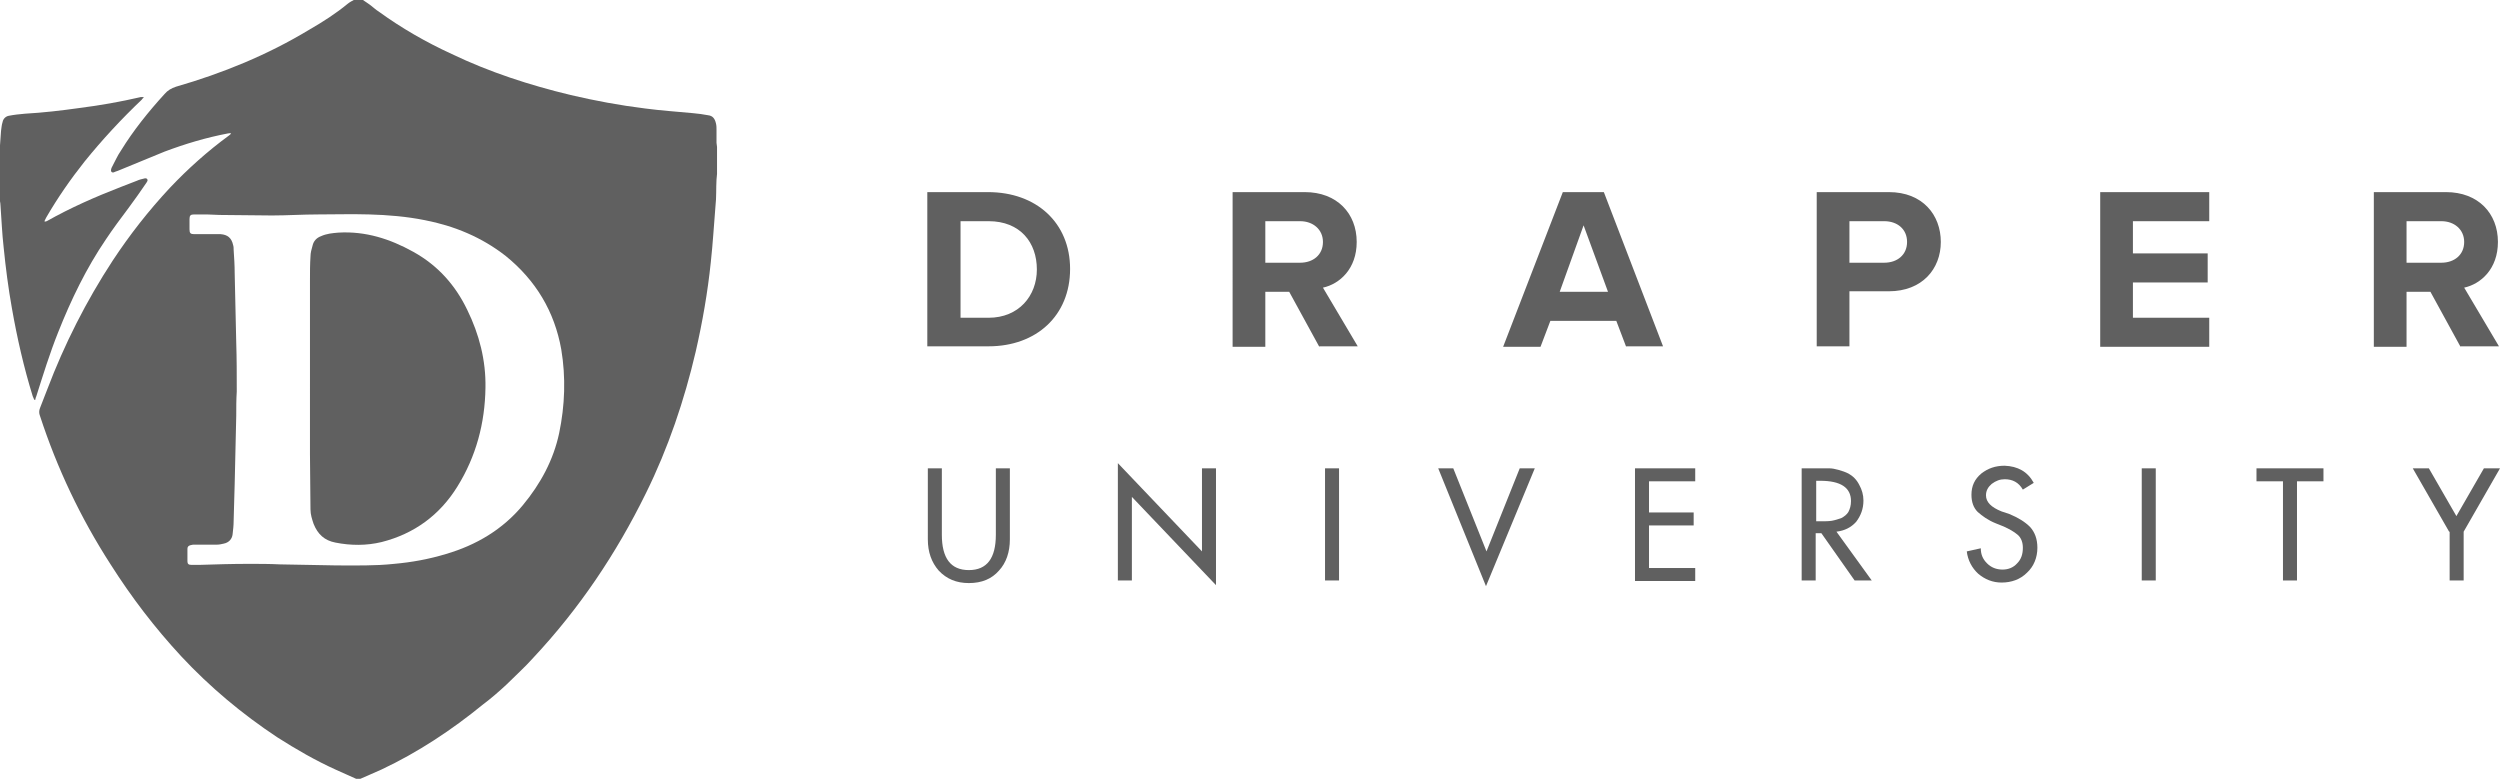 <?xml version="1.0" encoding="utf-8"?>
<!-- Generator: Adobe Illustrator 26.4.1, SVG Export Plug-In . SVG Version: 6.00 Build 0)  -->
<svg version="1.1" id="Layer_1" xmlns="http://www.w3.org/2000/svg" xmlns:xlink="http://www.w3.org/1999/xlink" x="0px" y="0px"
	 viewBox="0 0 481.5 150" style="enable-background:new 0 0 481.5 150;" xml:space="preserve">
<style type="text/css">
	.st0{fill:#606060;}
</style>
<g>
	<g>
		<path class="st0" d="M69.4,150c-0.3,0-0.6,0-0.8,0c-1.3-0.6-2.5-1.1-3.8-1.7c-4-1.8-7.8-4-11.4-6.3c-6.8-4.5-13-9.7-18.5-15.6
			c-5.1-5.5-9.6-11.4-13.6-17.7C15.5,99.7,11,90.2,7.7,80.1c-0.2-0.5-0.2-1,0-1.5c0.5-1.2,0.9-2.4,1.4-3.6c3.3-8.7,7.5-17,12.6-24.8
			c3.3-5,6.9-9.6,11-14c3.5-3.7,7.3-7.1,11.4-10.1c0.1-0.1,0.3-0.2,0.4-0.4c-0.2-0.1-0.4,0-0.6,0c-4.2,0.8-8.2,2-12.2,3.5
			c-3,1.2-6,2.5-9,3.7c-0.3,0.1-0.6,0.2-0.8,0.3c-0.4,0.1-0.6-0.2-0.5-0.6c0-0.1,0.1-0.2,0.1-0.3c0.6-1.1,1.1-2.3,1.8-3.3
			c2.4-3.9,5.3-7.5,8.4-10.9c0.6-0.7,1.3-1.1,2.2-1.4c9-2.6,17.6-6.1,25.7-11c2.6-1.5,5.1-3.1,7.4-5c0.5-0.4,1-0.6,1.5-0.9
			c0.4,0,0.7,0,1.1,0c0.7,0.5,1.4,0.9,2,1.4c0.4,0.3,0.8,0.7,1.3,1c4.4,3.2,9.1,5.9,14.1,8.2c7.3,3.5,15,6,22.9,7.9
			c4.7,1.1,9.5,2,14.4,2.6c3,0.4,6.1,0.6,9.2,0.9c1,0.1,1.9,0.2,2.9,0.4c0.9,0.1,1.3,0.7,1.5,1.6c0.1,0.4,0.1,0.8,0.1,1.2
			c0,0.8,0,1.7,0,2.5c0,0.3,0.1,0.5,0.1,0.8c0,1.7,0,3.5,0,5.2c0,0.4-0.1,0.7-0.1,1.1c-0.1,1.7,0,3.4-0.2,5.1
			c-0.3,3.6-0.5,7.2-0.9,10.8c-0.6,5.8-1.6,11.5-2.9,17.2c-2.2,9.4-5.3,18.6-9.6,27.3c-5.7,11.6-12.8,22.2-21.7,31.7
			c-1.6,1.8-3.4,3.4-5.1,5.1c-1.5,1.4-3,2.7-4.6,3.9c-6,4.9-12.5,9.2-19.5,12.5C72,148.9,70.7,149.4,69.4,150z M45.6,75.4
			C45.5,75.4,45.5,75.4,45.6,75.4c-0.1,1.6-0.1,3.1-0.1,4.7c-0.1,4.4-0.2,8.8-0.3,13.1c-0.1,2.4-0.1,4.7-0.2,7.1
			c0,0.9-0.1,1.7-0.2,2.6c-0.1,0.9-0.7,1.6-1.7,1.8c-0.4,0.1-0.9,0.2-1.3,0.2c-1.4,0-2.9,0-4.3,0c-0.3,0-0.5,0-0.8,0.1
			c-0.4,0.1-0.6,0.3-0.6,0.7c0,0.8,0,1.6,0,2.4c0,0.5,0.2,0.7,0.8,0.7c0.5,0,1,0,1.4,0c3.2-0.1,6.4-0.2,9.6-0.2c2,0,4,0,6,0.1
			c3.6,0.1,7.3,0.1,10.9,0.2c3.7,0,7.4,0.1,11.1-0.3c3.4-0.3,6.7-0.9,10-1.9c5.8-1.7,10.9-4.7,14.8-9.4c3.4-4.1,5.9-8.7,7-13.9
			c1.1-5.3,1.3-10.7,0.4-16.1c-1.3-7.3-4.9-13.3-10.7-18c-4.6-3.6-9.9-5.8-15.6-6.9c-3.5-0.7-7.1-1-10.7-1.1c-3.3-0.1-6.6,0-9.8,0
			c-3,0-6,0.2-8.9,0.2c-3.4,0-6.7-0.1-10.1-0.1c-0.8,0-1.7-0.1-2.5-0.1c-0.8,0-1.6,0-2.4,0c-0.7,0-0.9,0.2-0.9,0.9c0,0.7,0,1.3,0,2
			c0,0.7,0.2,0.9,0.9,0.9c1.4,0,2.9,0,4.3,0c0.3,0,0.6,0,0.8,0c1.3,0.1,2.1,0.7,2.4,2.1c0.1,0.3,0.1,0.6,0.1,0.9
			c0.1,1.5,0.2,3,0.2,4.5c0.1,4.5,0.2,8.9,0.3,13.4C45.6,69,45.6,72.2,45.6,75.4z"/>
		<path class="st0" d="M0,28c0.1-0.9,0.1-1.9,0.2-2.8c0.1-0.6,0.1-1.1,0.3-1.7c0.1-0.6,0.6-1.1,1.2-1.2c1-0.2,2-0.3,3.1-0.4
			c3.5-0.2,7-0.6,10.5-1.1c4-0.5,7.9-1.2,11.8-2.1c0.2,0,0.4,0,0.6,0c-0.1,0.2-0.3,0.3-0.4,0.5c-3.9,3.7-7.6,7.7-11,11.9
			c-2.7,3.4-5.2,7-7.4,10.8c-0.1,0.2-0.2,0.4-0.3,0.6c0,0,0,0.1,0,0.2c0.1,0,0.3-0.1,0.4-0.1c4.6-2.6,9.4-4.7,14.3-6.6
			c1-0.4,2.1-0.8,3.1-1.2c0.4-0.2,0.9-0.3,1.3-0.4c0.3-0.1,0.6-0.1,0.7,0.2c0.1,0.2-0.1,0.4-0.2,0.6c-1.1,1.6-2.2,3.2-3.4,4.8
			c-1.5,2-3,4-4.4,6.1c-3.8,5.6-6.7,11.6-9.2,17.9c-1.6,4-2.9,8.2-4.2,12.3c-0.1,0.2-0.2,0.5-0.2,0.7c-0.1,0-0.1,0-0.2,0
			c-0.1-0.2-0.2-0.5-0.3-0.7c-1.7-5.5-3-11.2-4-16.9c-0.7-3.9-1.2-7.8-1.6-11.8c-0.3-2.6-0.4-5.3-0.6-8c0-0.6-0.2-1.1-0.2-1.7
			C0,34.5,0,31.2,0,28z"/>
		<path class="st0" d="M59.7,73.8c0-6.6,0-13.2,0-19.8c0-1.5,0-3.1,0.1-4.6c0-0.7,0.2-1.4,0.4-2.1c0.2-0.9,0.8-1.5,1.6-1.8
			c1.1-0.5,2.2-0.6,3.4-0.7c5.2-0.3,9.9,1.2,14.4,3.7c4.7,2.6,8.1,6.4,10.4,11.2c2.3,4.7,3.6,9.7,3.5,15c-0.1,6.8-1.8,13.2-5.4,19
			c-3.4,5.5-8.3,9.1-14.6,10.7c-2.9,0.7-5.9,0.7-8.9,0.1c-2.1-0.4-3.4-1.6-4.2-3.6c-0.3-0.9-0.6-1.8-0.6-2.8c0-3.6-0.1-7.2-0.1-10.7
			C59.7,82.8,59.7,78.3,59.7,73.8C59.6,73.8,59.7,73.8,59.7,73.8z"/>
	</g>
	<g>
		<path class="st0" d="M178.6,66.8V37h11.7c9.3,0,15.8,5.9,15.8,14.8c0,9-6.5,14.9-15.7,14.9H178.6z M199.7,51.9
			c0-5.2-3.2-9.3-9.3-9.3H185v18.6h5.4C196.2,61.2,199.7,57,199.7,51.9z"/>
		<path class="st0" d="M254.1,66.8l-5.8-10.6h-4.6v10.6h-6.3V37h13.9c6.2,0,10,4.1,10,9.6c0,5.2-3.3,8.1-6.5,8.8l6.7,11.3H254.1z
			 M254.8,46.6c0-2.4-1.9-4-4.4-4h-6.7v8h6.7C252.9,50.6,254.8,49.1,254.8,46.6z"/>
		<path class="st0" d="M313.2,66.8l-1.9-5h-12.7l-1.9,5h-7.2L301,37h7.9l11.4,29.7H313.2z M305,43.4l-4.6,12.8h9.3L305,43.4z"/>
		<path class="st0" d="M349.9,66.8V37h13.9c6.5,0,10,4.4,10,9.6c0,5.2-3.6,9.5-10,9.5h-7.6v10.6H349.9z M367.3,46.6
			c0-2.5-1.9-4-4.4-4h-6.7v8h6.7C365.4,50.6,367.3,49.1,367.3,46.6z"/>
		<path class="st0" d="M404.5,66.8V37h21v5.6h-14.7v6.2h14.4v5.6h-14.4v6.8h14.7v5.6H404.5z"/>
		<path class="st0" d="M473.9,66.8l-5.8-10.6h-4.6v10.6h-6.3V37h13.9c6.2,0,10,4.1,10,9.6c0,5.2-3.3,8.1-6.5,8.8l6.7,11.3H473.9z
			 M474.6,46.6c0-2.4-1.9-4-4.4-4h-6.7v8h6.7C472.7,50.6,474.6,49.1,474.6,46.6z"/>
	</g>
	<g>
		<path class="st0" d="M178.7,90.2h2.7V103c0,4.5,1.7,6.8,5.2,6.8s5.2-2.3,5.2-6.8V90.2h2.7v13.7c0,2.4-0.7,4.5-2.1,6
			c-1.4,1.6-3.3,2.4-5.8,2.4c-2.4,0-4.3-0.8-5.8-2.4c-1.4-1.6-2.1-3.6-2.1-6V90.2z"/>
		<path class="st0" d="M215.3,111.8V89.2l16.2,17v-16h2.7v22.5l-16.2-17v16.1H215.3z"/>
		<path class="st0" d="M257.9,90.2v21.6h-2.7V90.2H257.9z"/>
		<path class="st0" d="M279.9,90.2l6.4,16l6.4-16h2.9l-9.4,22.7L277,90.2H279.9z"/>
		<path class="st0" d="M314.9,111.8V90.2h11.6v2.5h-8.9v6h8.6v2.5h-8.6v8.2h8.9v2.5H314.9z"/>
		<path class="st0" d="M353.7,102.4l6.8,9.4h-3.3l-6.4-9.1h-1.1v9.1h-2.7V90.2h3.3c0.8,0,1.5,0,2,0c0.5,0,1.1,0.1,1.8,0.3
			c0.7,0.2,1.3,0.4,1.9,0.7c0.9,0.5,1.6,1.2,2.1,2.2c0.5,0.9,0.8,1.9,0.8,3c0,1.6-0.5,2.9-1.4,4.1
			C356.5,101.6,355.3,102.2,353.7,102.4z M349.8,92.6v7.8h0.9c0.8,0,1.5,0,2.1-0.1c0.6-0.1,1.2-0.3,1.8-0.5c0.6-0.3,1.1-0.7,1.4-1.2
			c0.3-0.6,0.5-1.2,0.5-2.1c0-2.6-2-3.9-5.9-3.9H349.8z"/>
		<path class="st0" d="M391.7,93l-2.1,1.3c-0.8-1.4-2-2-3.5-2c-0.9,0-1.7,0.3-2.5,0.9c-0.7,0.6-1.1,1.3-1.1,2.2c0,1.3,1,2.3,3,3.1
			L387,99c1.7,0.7,3,1.5,4,2.5c0.9,1,1.4,2.3,1.4,4c0,1.9-0.7,3.6-2,4.8c-1.3,1.3-3,1.9-4.9,1.9c-1.7,0-3.2-0.6-4.5-1.7
			c-1.2-1.1-2-2.6-2.2-4.3l2.7-0.6c0,1.2,0.4,2.1,1.2,2.9c0.8,0.8,1.8,1.2,3,1.2c1.1,0,2.1-0.4,2.8-1.2c0.8-0.8,1.1-1.8,1.1-3
			c0-1-0.3-1.9-1-2.5c-0.7-0.6-1.6-1.1-2.7-1.6l-1.5-0.6c-1.5-0.6-2.6-1.4-3.5-2.2c-0.8-0.8-1.2-1.9-1.2-3.3c0-1.7,0.6-3,1.9-4.1
			c1.3-1,2.7-1.5,4.5-1.5C388.6,89.8,390.5,90.8,391.7,93z"/>
		<path class="st0" d="M415.2,90.2v21.6h-2.7V90.2H415.2z"/>
		<path class="st0" d="M442.4,92.7v19.1h-2.7V92.7h-5.1v-2.5h12.9v2.5H442.4z"/>
		<path class="st0" d="M471.7,102.4l-7-12.2h3.1l5.3,9.2l5.3-9.2h3.1l-7,12.2v9.4h-2.7V102.4z"/>
	</g>
</g>
</svg>
